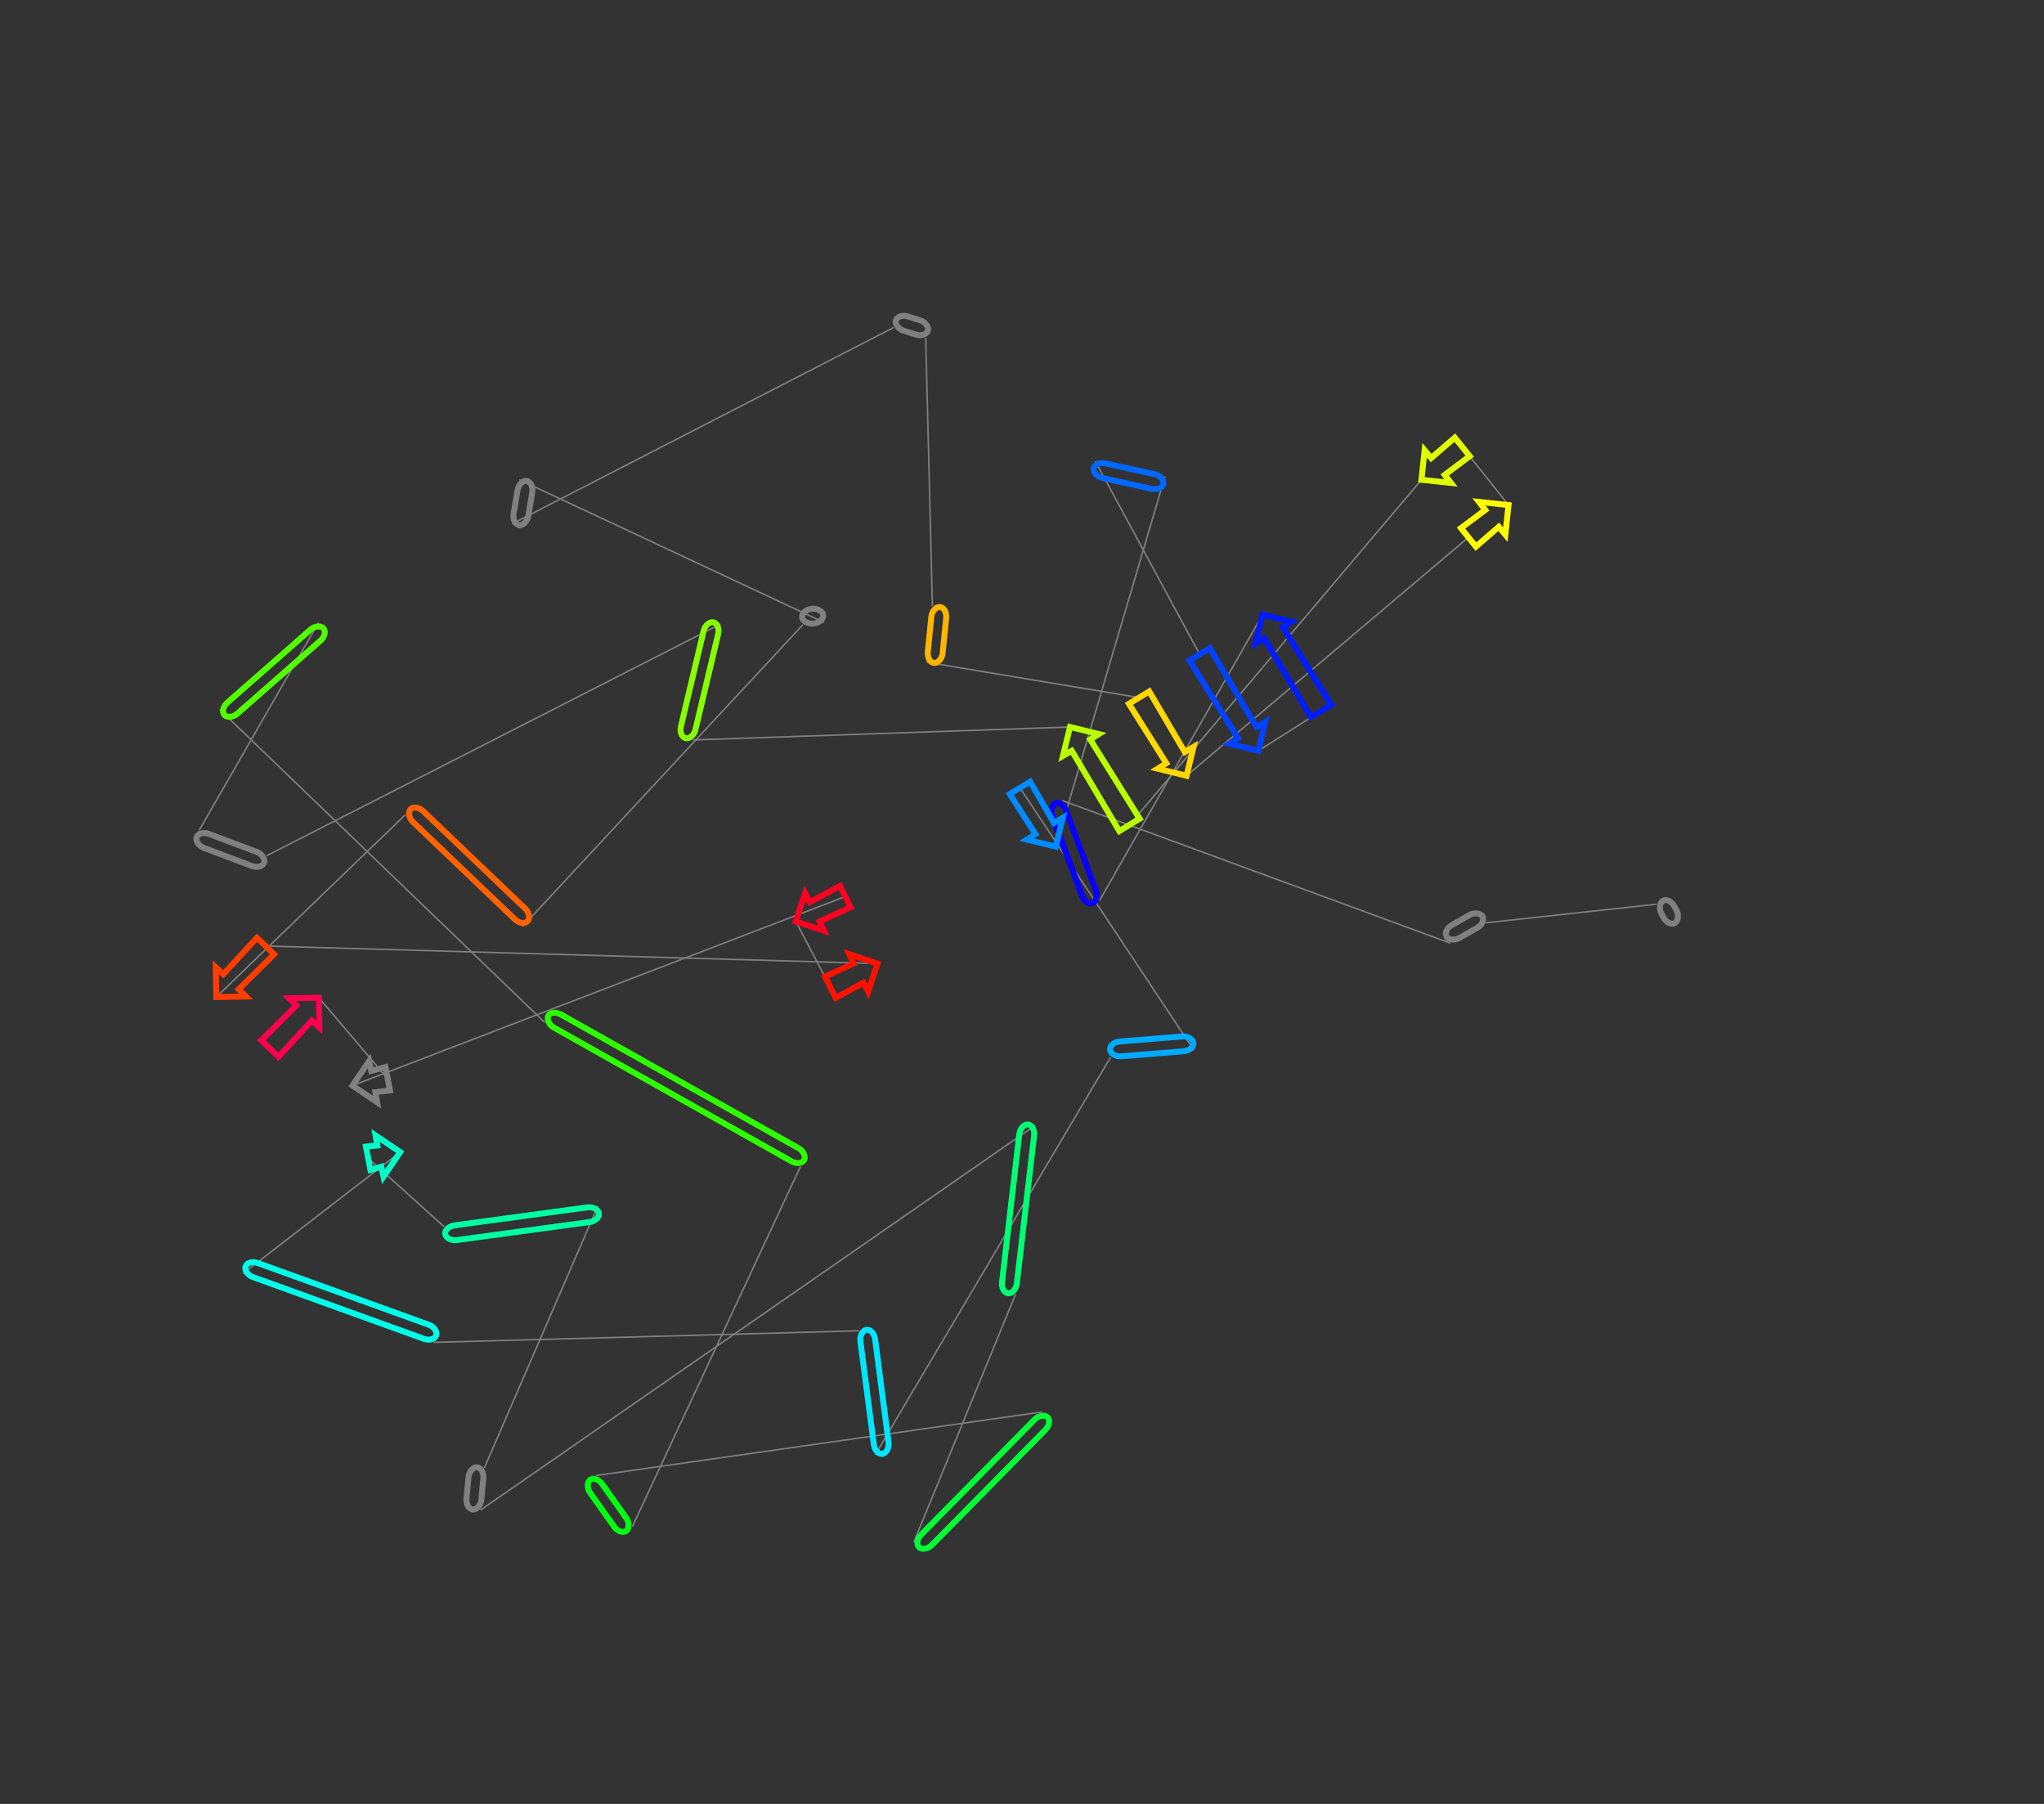 <?xml version="1.0" encoding="utf-8" ?>
<svg baseProfile="full" height="1213.09" version="1.1" width="1374.831" xmlns="http://www.w3.org/2000/svg" xmlns:ev="http://www.w3.org/2001/xml-events" xmlns:xlink="http://www.w3.org/1999/xlink"><rect width="100%" height="100%" fill="#333333" stroke="none"/><defs /><line style="stroke: grey; opacity: 2.0" x1="1114.129" x2="999.593" y1="608.053" y2="620.538" /><line style="stroke: grey; opacity: 2.0" x1="975.424" x2="714.613" y1="634.23" y2="538.366" /><line style="stroke: grey; opacity: 2.0" x1="739.611" x2="849.213" y1="605.563" y2="413.334" /><line style="stroke: grey; opacity: 2.0" x1="888.604" x2="846.364" y1="478.132" y2="504.903" /><line style="stroke: grey; opacity: 2.0" x1="806.905" x2="736.712" y1="439.995" y2="310.134" /><line style="stroke: grey; opacity: 2.0" x1="783.603" x2="710.095" y1="320.43" y2="569.359" /><line style="stroke: grey; opacity: 2.0" x1="686.052" x2="803.104" y1="529.81" y2="706.369" /><line style="stroke: grey; opacity: 2.0" x1="747.003" x2="588.66" y1="710.922" y2="978.346" /><line style="stroke: grey; opacity: 2.0" x1="577.807" x2="291.73" y1="894.921" y2="902.707" /><line style="stroke: grey; opacity: 2.0" x1="163.435" x2="269.156" y1="856.389" y2="774.756" /><line style="stroke: grey; opacity: 2.0" x1="247.646" x2="298.781" y1="778.901" y2="824.985" /><line style="stroke: grey; opacity: 2.0" x1="402.17" x2="325.766" y1="810.962" y2="987.177" /><line style="stroke: grey; opacity: 2.0" x1="323.045" x2="696.374" y1="1015.63" y2="756.735" /><line style="stroke: grey; opacity: 2.0" x1="683.106" x2="614.658" y1="870.309" y2="1037.025" /><line style="stroke: grey; opacity: 2.0" x1="700.952" x2="400.976" y1="949.492" y2="992.252" /><line style="stroke: grey; opacity: 2.0" x1="425.328" x2="538.456" y1="1026.597" y2="784.376" /><line style="stroke: grey; opacity: 2.0" x1="366.339" x2="147.708" y1="687.517" y2="477.089" /><line style="stroke: grey; opacity: 2.0" x1="214.208" x2="133.992" y1="418.694" y2="558.314" /><line style="stroke: grey; opacity: 2.0" x1="179.401" x2="484.65" y1="575.433" y2="419.624" /><line style="stroke: grey; opacity: 2.0" x1="466.125" x2="719.694" y1="497.603" y2="488.896" /><line style="stroke: grey; opacity: 2.0" x1="759.701" x2="956.082" y1="554.707" y2="322.645" /><line style="stroke: grey; opacity: 2.0" x1="983.532" x2="1014.659" y1="300.524" y2="339.653" /><line style="stroke: grey; opacity: 2.0" x1="987.701" x2="798.102" y1="361.377" y2="521.671" /><line style="stroke: grey; opacity: 2.0" x1="766.164" x2="623.361" y1="469.134" y2="445.352" /><line style="stroke: grey; opacity: 2.0" x1="627.154" x2="622.651" y1="407.66" y2="227.065" /><line style="stroke: grey; opacity: 2.0" x1="601.042" x2="344.316" y1="220.267" y2="352.355" /><line style="stroke: grey; opacity: 2.0" x1="349.27" x2="554.234" y1="322.565" y2="418.584" /><line style="stroke: grey; opacity: 2.0" x1="540.032" x2="351.436" y1="420.092" y2="623.085" /><line style="stroke: grey; opacity: 2.0" x1="272.643" x2="145.486" y1="547.88" y2="670.496" /><line style="stroke: grey; opacity: 2.0" x1="178.585" x2="590.197" y1="636.178" y2="647.971" /><line style="stroke: grey; opacity: 2.0" x1="558.503" x2="535.24" y1="663.908" y2="619.64" /><line style="stroke: grey; opacity: 2.0" x1="568.535" x2="237.093" y1="602.898" y2="730.017" /><line style="stroke: grey; opacity: 2.0" x1="260.789" x2="214.496" y1="725.451" y2="670.964" /><rect height="10" rx="7" ry="45" style="stroke: grey; stroke-width:4; stroke-linecap:round; fill-opacity:0; opacity:2.0" transform="rotate(61.936 1122.953 603.349)" width="17.026" x="1122.953" y="603.349" /><rect height="10" rx="7" ry="45" style="stroke: grey; stroke-width:4; stroke-linecap:round; fill-opacity:0; opacity:2.0" transform="rotate(-29.532 970.494 625.529)" width="27.779" x="970.494" y="625.529" /><rect height="10" rx="7" ry="45" style="stroke: #0700ff; stroke-width:4; stroke-linecap:round; fill-opacity:0; opacity:2.0" transform="rotate(-110.406 730.238 609.05)" width="71.696" x="730.238" y="609.05" /><polygon points="862.825,421.742 895.44,473.977 881.768,482.288 850.411,429.289 844.474,432.764 849.213,413.334 868.643,418.072" style="stroke: #001cff; stroke-width:4; stroke-linecap:round; fill-opacity:0; opacity:2.0" /><polygon points="832.751,496.494 800.069,444.15 813.741,435.839 845.165,488.948 851.102,485.472 846.364,504.903 826.933,500.165" style="stroke: #0042ff; stroke-width:4; stroke-linecap:round; fill-opacity:0; opacity:2.0" /><rect height="10" rx="7" ry="45" style="stroke: #0067ff; stroke-width:4; stroke-linecap:round; fill-opacity:0; opacity:2.0" transform="rotate(-167.616 781.458 330.197)" width="48.008" x="781.458" y="330.197" /><polygon points="696.482,560.951 679.216,533.966 692.888,525.655 708.896,553.404 714.833,549.929 710.095,569.359 690.664,564.621" style="stroke: #008bff; stroke-width:4; stroke-linecap:round; fill-opacity:0; opacity:2.0" /><rect height="10" rx="7" ry="45" style="stroke: #00abff; stroke-width:4; stroke-linecap:round; fill-opacity:0; opacity:2.0" transform="rotate(-4.64 746.194 700.955)" width="56.285" x="746.194" y="700.955" /><rect height="10" rx="7" ry="45" style="stroke: #00e6ff; stroke-width:4; stroke-linecap:round; fill-opacity:0; opacity:2.0" transform="rotate(82.588 587.724 893.631)" width="84.128" x="587.724" y="893.631" /><rect height="10" rx="7" ry="45" style="stroke: #00ffeb; stroke-width:4; stroke-linecap:round; fill-opacity:0; opacity:2.0" transform="rotate(19.851 166.831 846.983)" width="136.4" x="166.831" y="846.983" /><polygon points="256.532,784.586 249.159,786.756 246.132,771.045 253.783,770.321 252.594,763.545 269.156,774.756 257.945,791.319" style="stroke: #00ffc8; stroke-width:4; stroke-linecap:round; fill-opacity:0; opacity:2.0" /><rect height="10" rx="7" ry="45" style="stroke: #00ffa2; stroke-width:4; stroke-linecap:round; fill-opacity:0; opacity:2.0" transform="rotate(-187.724 403.514 820.871)" width="104.335" x="403.514" y="820.871" /><rect height="10" rx="7" ry="45" style="stroke: grey; stroke-width:4; stroke-linecap:round; fill-opacity:0; opacity:2.0" transform="rotate(-84.538 313.091 1014.678)" width="28.582" x="313.091" y="1014.678" /><rect height="10" rx="7" ry="45" style="stroke: #00ff74; stroke-width:4; stroke-linecap:round; fill-opacity:0; opacity:2.0" transform="rotate(-83.337 673.173 869.149)" width="114.347" x="673.173" y="869.149" /><rect height="10" rx="7" ry="45" style="stroke: #00ff37; stroke-width:4; stroke-linecap:round; fill-opacity:0; opacity:2.0" transform="rotate(-225.408 708.073 956.513)" width="122.918" x="708.073" y="956.513" /><rect height="10" rx="7" ry="45" style="stroke: #00ff12; stroke-width:4; stroke-linecap:round; fill-opacity:0; opacity:2.0" transform="rotate(-125.338 417.17 1032.381)" width="42.101" x="417.17" y="1032.381" /><rect height="10" rx="7" ry="45" style="stroke: #2dff00; stroke-width:4; stroke-linecap:round; fill-opacity:0; opacity:2.0" transform="rotate(29.369 371.243 678.802)" width="197.499" x="371.243" y="678.802" /><rect height="10" rx="7" ry="45" style="stroke: #52ff00; stroke-width:4; stroke-linecap:round; fill-opacity:0; opacity:2.0" transform="rotate(-221.287 220.806 426.208)" width="88.499" x="220.806" y="426.208" /><rect height="10" rx="7" ry="45" style="stroke: grey; stroke-width:4; stroke-linecap:round; fill-opacity:0; opacity:2.0" transform="rotate(-159.344 175.873 584.79)" width="48.529" x="175.873" y="584.79" /><rect height="10" rx="7" ry="45" style="stroke: #86ff00; stroke-width:4; stroke-linecap:round; fill-opacity:0; opacity:2.0" transform="rotate(-76.636 456.395 495.292)" width="80.15" x="456.395" y="495.292" /><polygon points="733.307,497.305 766.537,550.551 752.865,558.863 720.893,504.851 714.956,508.327 719.694,488.896 739.125,493.634" style="stroke: #baff00; stroke-width:4; stroke-linecap:round; fill-opacity:0; opacity:2.0" /><polygon points="962.624,308.044 978.512,294.295 988.552,306.753 971.74,319.356 975.967,324.783 956.082,322.645 958.22,302.76" style="stroke: #dfff00; stroke-width:4; stroke-linecap:round; fill-opacity:0; opacity:2.0" /><polygon points="1008.116,354.254 992.721,367.606 982.681,355.148 999,342.942 994.773,337.515 1014.659,339.653 1012.521,359.538" style="stroke: #fffb00; stroke-width:4; stroke-linecap:round; fill-opacity:0; opacity:2.0" /><polygon points="784.489,513.263 759.328,473.289 773,464.978 796.903,505.716 802.84,502.241 798.102,521.671 778.671,516.933" style="stroke: #ffd800; stroke-width:4; stroke-linecap:round; fill-opacity:0; opacity:2.0" /><rect height="10" rx="7" ry="45" style="stroke: #ffb500; stroke-width:4; stroke-linecap:round; fill-opacity:0; opacity:2.0" transform="rotate(-264.253 637.104 408.661)" width="37.883" x="637.104" y="408.661" /><rect height="10" rx="7" ry="45" style="stroke: grey; stroke-width:4; stroke-linecap:round; fill-opacity:0; opacity:2.0" transform="rotate(17.463 604.043 210.728)" width="22.653" x="604.043" y="210.728" /><rect height="10" rx="7" ry="45" style="stroke: grey; stroke-width:4; stroke-linecap:round; fill-opacity:0; opacity:2.0" transform="rotate(-260.56 359.134 324.205)" width="30.199" x="359.134" y="324.205" /><rect height="10" rx="7" ry="45" style="stroke: grey; stroke-width:4; stroke-linecap:round; fill-opacity:0; opacity:2.0" transform="rotate(-6.062 538.976 410.148)" width="14.282" x="538.976" y="410.148" /><rect height="10" rx="7" ry="45" style="stroke: #ff6200; stroke-width:4; stroke-linecap:round; fill-opacity:0; opacity:2.0" transform="rotate(43.666 279.548 540.646)" width="108.922" x="279.548" y="540.646" /><polygon points="150.155,655.192 172.826,630.624 184.343,641.731 160.611,665.277 165.483,670.134 145.486,670.496 145.125,650.499" style="stroke: #ff3d00; stroke-width:4; stroke-linecap:round; fill-opacity:0; opacity:2.0" /><polygon points="580.724,660.865 562.097,671.055 554.909,656.761 574.197,647.886 571.209,641.69 590.197,647.971 583.916,666.959" style="stroke: #ff1100; stroke-width:4; stroke-linecap:round; fill-opacity:0; opacity:2.0" /><polygon points="544.714,606.746 564.941,595.751 572.129,610.045 551.24,619.725 554.228,625.922 535.24,619.64 541.522,600.652" style="stroke: #ff0022; stroke-width:4; stroke-linecap:round; fill-opacity:0; opacity:2.0" /><polygon points="249.717,720.187 259.276,717.596 262.303,733.307 252.466,734.452 253.655,741.228 237.093,730.017 248.304,713.455" style="stroke: grey; stroke-width:4; stroke-linecap:round; fill-opacity:0; opacity:2.0" /><polygon points="209.828,686.268 187.308,710.679 175.791,699.572 199.371,676.183 194.5,671.326 214.496,670.964 214.858,690.961" style="stroke: #ff004d; stroke-width:4; stroke-linecap:round; fill-opacity:0; opacity:2.0" /></svg>